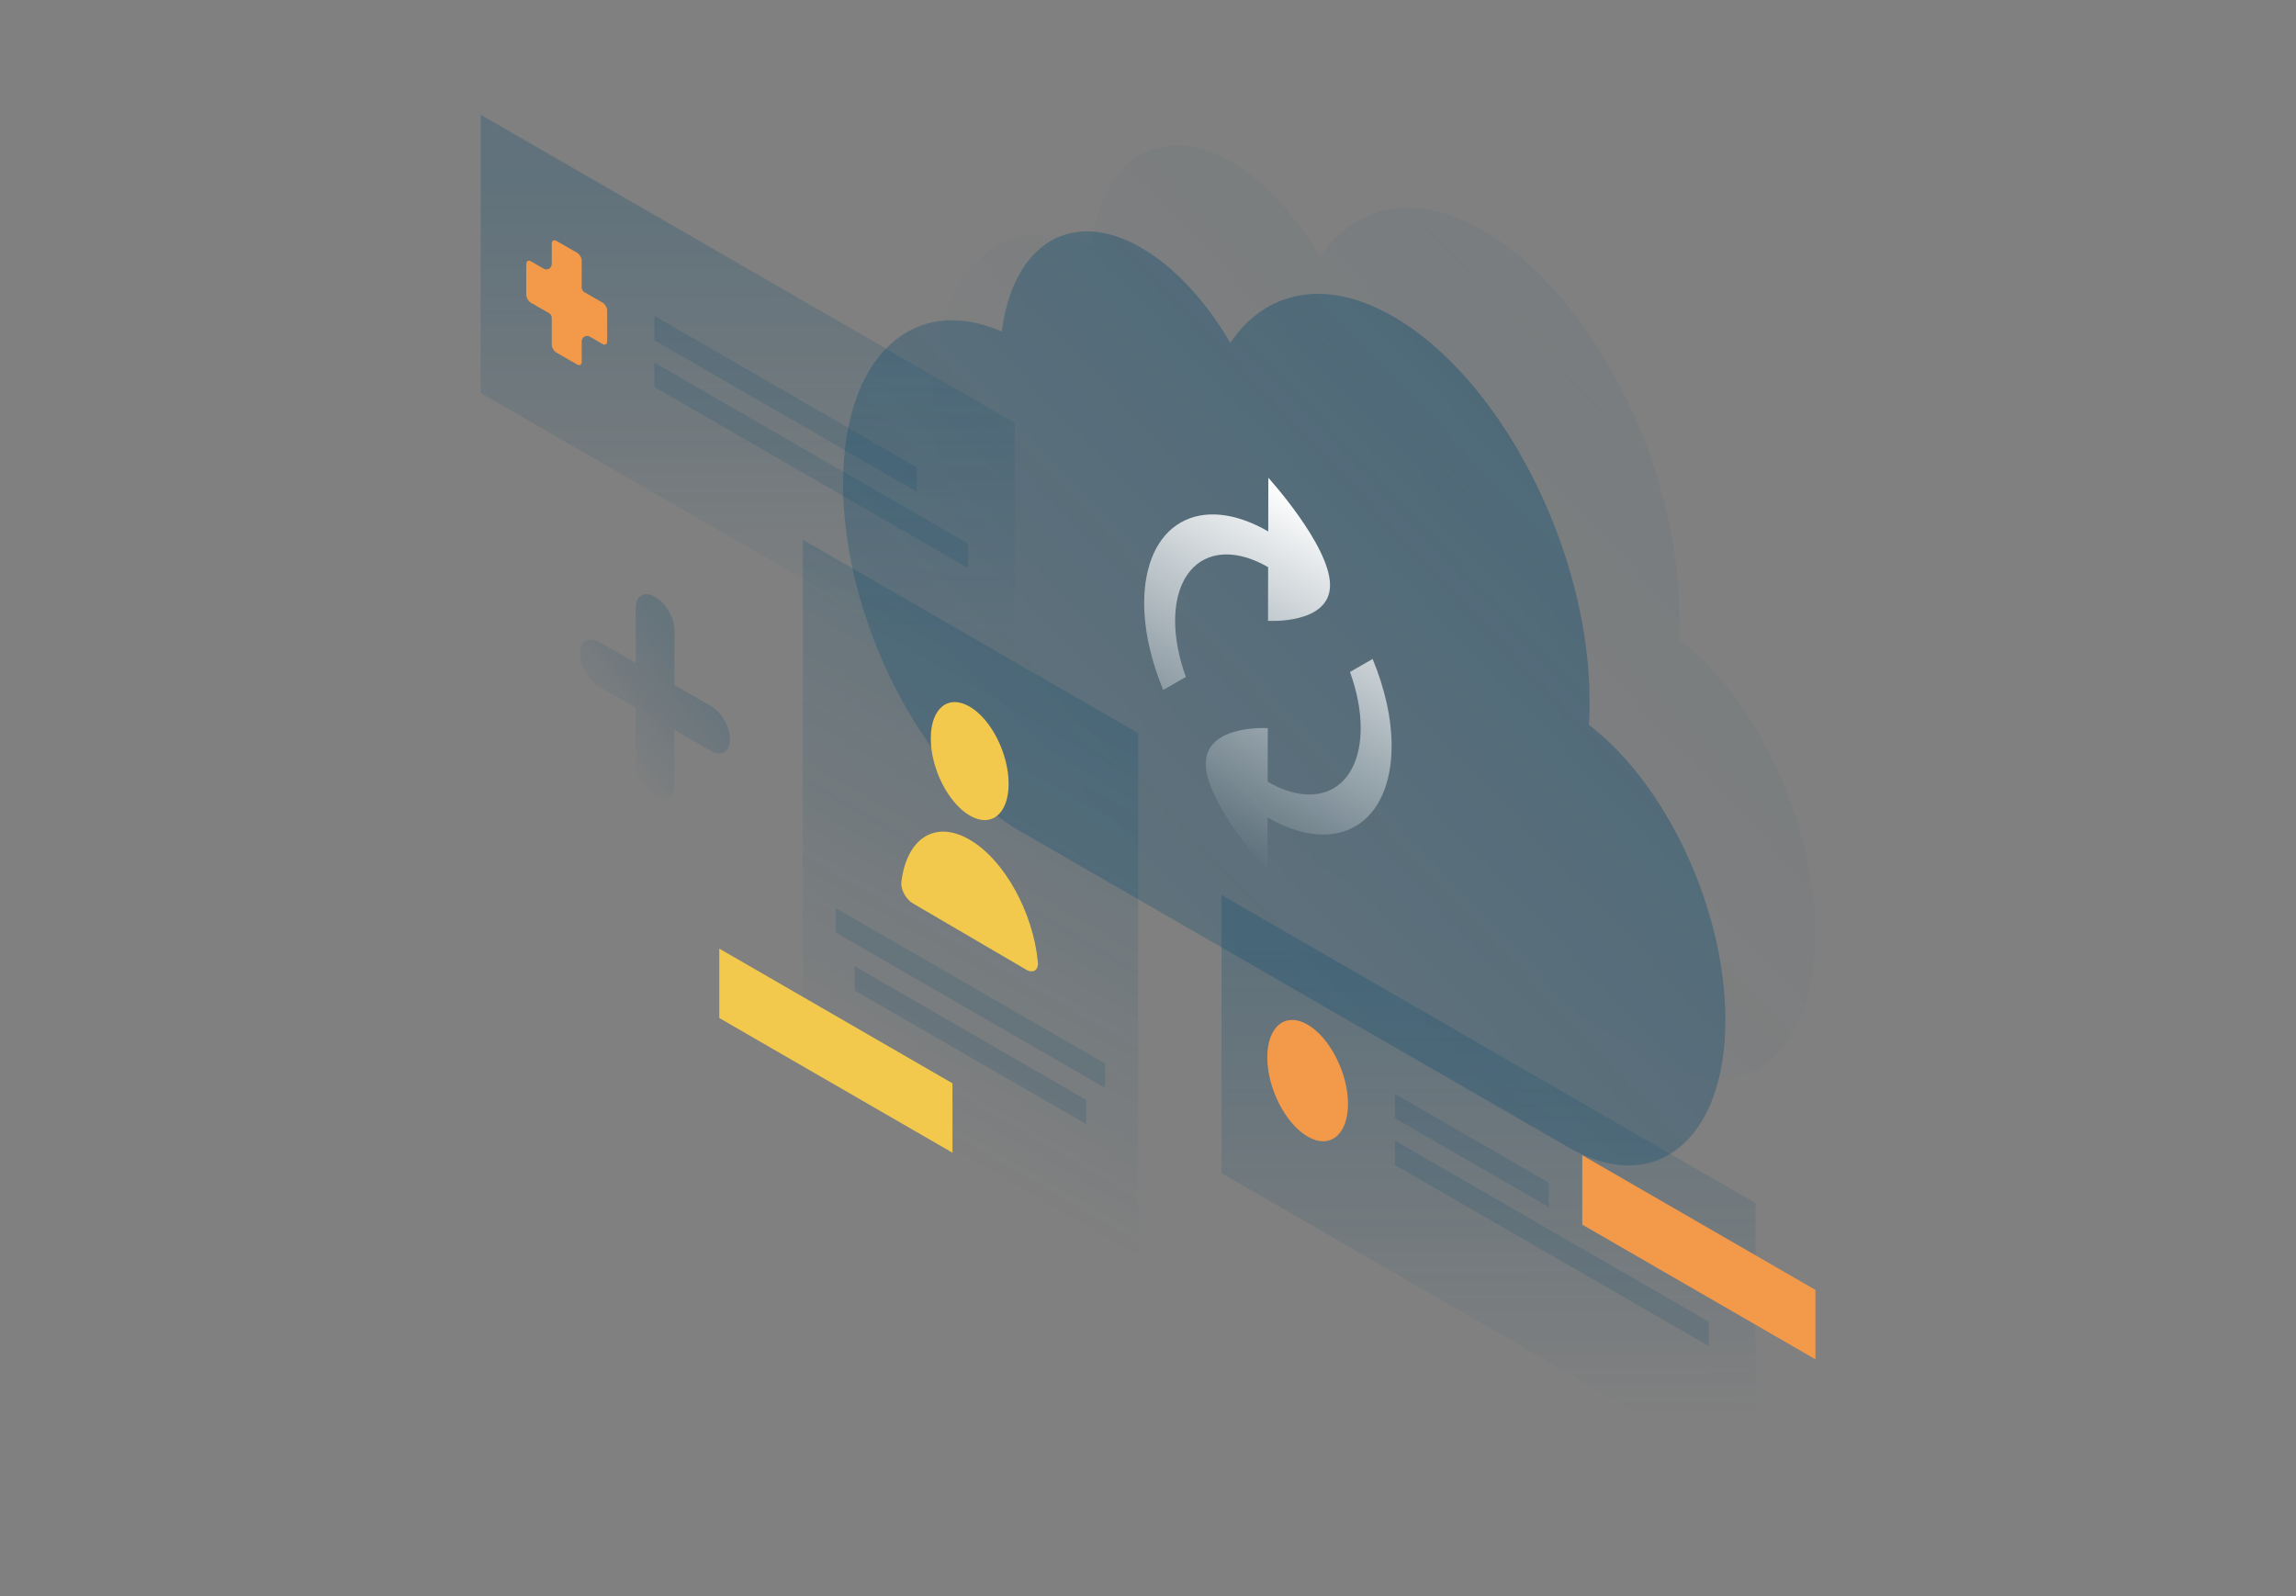 <?xml version="1.0" encoding="UTF-8"?>
<svg xmlns="http://www.w3.org/2000/svg" width="1280" height="890" viewBox="0 0 1280 890" fill="none">
  <rect x="0" y="0" width="1280" height="890" fill="#808080" stroke="none"/>
  <path opacity="0.07" d="M936.2 342.969C936.2 347.469 936.1 351.969 935.8 356.169C978.8 388.869 1011.9 458.969 1011.9 520.669C1011.9 587.869 972.6 619.569 924.1 591.569C924 591.469 923.9 591.469 923.8 591.369L619.1 415.669C619 415.569 618.9 415.569 618.7 415.469C564.2 383.969 520 297.269 520 221.769C520 151.069 558.8 115.169 608.5 136.869C614.6 88.369 647.1 67.469 686.3 90.169C705.1 101.069 722.4 120.169 735.9 143.169C755.5 114.069 788.9 106.669 826.7 128.469C887.2 163.269 936.2 259.369 936.2 342.969Z" fill="url(#paint0_linear_3120_7337)"></path>
  <path opacity="0.4" d="M886.2 390.969C886.2 395.469 886.1 399.969 885.8 404.169C928.8 436.869 961.9 506.969 961.9 568.669C961.9 635.869 922.6 667.569 874.1 639.569C874 639.469 873.9 639.469 873.8 639.369L569.1 463.669C569 463.569 568.9 463.569 568.7 463.469C514.2 431.969 470 345.269 470 269.769C470 199.069 508.8 163.169 558.5 184.869C564.6 136.369 597.1 115.469 636.3 138.169C655.1 149.069 672.4 168.169 685.9 191.169C705.5 162.069 738.9 154.669 776.7 176.469C837.2 211.269 886.2 307.369 886.2 390.969Z" fill="url(#paint1_linear_3120_7337)"></path>
  <path opacity="0.2" d="M365.2 332.8C371.2 336.2 376 344.6 376 351.5V382L396.2 393.6C402.2 397 407 405.4 407 412.3C407 419.2 402.2 422 396.2 418.6L376 407V437.5C376 444.4 371.2 447.2 365.2 443.8C359.2 440.4 354.4 432 354.4 425.1V394.6L334.2 383C328.2 379.6 323.4 371.2 323.4 364.3C323.4 357.4 328.2 354.6 334.2 358L354.4 369.6V339.1C354.4 332.1 359.2 329.3 365.2 332.8Z" fill="url(#paint2_linear_3120_7337)"></path>
  <path opacity="0.25" d="M447.601 300.9L634.501 408.8V755.1L447.601 647.1V300.9Z" fill="url(#paint3_linear_3120_7337)"></path>
  <path opacity="0.15" d="M466 506.4L616.1 593V606.6L466 520V506.4Z" fill="url(#paint4_linear_3120_7337)"></path>
  <path opacity="0.15" d="M476.5 538.7L605.6 613.2V626.8L476.5 552.3V538.7Z" fill="url(#paint5_linear_3120_7337)"></path>
  <path d="M531 604L401 528.9V567.6L531 642.7V604Z" fill="#F2C94C"></path>
  <path d="M562.3 437C562.3 453.8 552.6 461.7 540.6 454.7C528.6 447.7 518.9 428.5 518.9 411.7C518.9 394.9 528.6 387 540.6 394C552.6 401 562.3 420.2 562.3 437Z" fill="#F2C94C"></path>
  <path d="M540.601 468.2C521.301 456.9 505.401 467.5 502.501 491.8C502.001 496 505.201 501.6 509.101 503.8L572.001 540.6C575.901 542.9 579.101 541 578.601 536.3C575.901 508.6 559.901 479.4 540.601 468.2Z" fill="#F2C94C"></path>
  <path opacity="0.25" d="M978.7 670.8L681 499V654.1L978.7 825.9V670.8Z" fill="url(#paint6_linear_3120_7337)"></path>
  <path opacity="0.15" d="M777.7 609.9L863.4 659.4V673L777.7 623.5V609.9Z" fill="url(#paint7_linear_3120_7337)"></path>
  <path opacity="0.15" d="M777.7 636L952.6 736.9V750.5L777.7 649.6V636Z" fill="url(#paint8_linear_3120_7337)"></path>
  <path d="M1012.1 719.2L882.101 644.1V682.8L1012.1 757.9V719.2Z" fill="#F2994A"></path>
  <path d="M751.5 615.5C751.5 632.7 741.4 640.9 729 633.7C716.6 626.5 706.5 606.7 706.5 589.5C706.5 572.3 716.6 564.1 729 571.3C741.4 578.5 751.5 598.3 751.5 615.5Z" fill="#F2994A"></path>
  <path opacity="0.25" d="M565.7 235.8L268 64V219.1L565.7 390.9V235.8Z" fill="url(#paint9_linear_3120_7337)"></path>
  <path opacity="0.15" d="M364.801 176.1L511.101 260.6V274.2L364.801 189.7V176.1Z" fill="url(#paint10_linear_3120_7337)"></path>
  <path opacity="0.15" d="M364.801 202.2L539.701 303.1V316.7L364.801 215.8V202.2Z" fill="url(#paint11_linear_3120_7337)"></path>
  <path d="M324.3 145.4C324.3 143.7 323.1 141.7 321.7 140.9L310.2 134.3C308.8 133.5 307.6 134.1 307.6 135.8V147.2C307.6 149.5 305.1 151 303.1 149.8L296 145.7C294.6 144.9 293.4 145.5 293.4 147.2V164.3C293.4 166 294.6 168 296 168.8L306.1 174.6C307 175.1 307.6 176.1 307.6 177.2V192.1C307.6 193.8 308.8 195.8 310.2 196.6L321.7 203.2C323.1 204 324.3 203.4 324.3 201.7V190.3C324.3 188 326.8 186.5 328.8 187.7L335.9 191.8C337.3 192.6 338.5 192 338.5 190.3V173.2C338.5 171.5 337.3 169.5 335.9 168.7L325.8 162.9C324.9 162.4 324.3 161.4 324.3 160.3V145.4Z" fill="#F2994A"></path>
  <g clip-path="url(#clip0_3120_7337)">
    <path d="M706.71 435.866L706.777 405.961C706.777 405.961 672.251 403.796 672.202 425.818C672.153 447.84 706.599 485.709 706.599 485.709L706.666 455.803C724.958 466.421 742.52 468.202 755.488 460.754C768.456 453.306 775.768 437.24 775.816 416.089C775.851 400.439 771.918 383.583 765.22 367.418L752.6 374.666C756.56 385.558 758.613 396.353 758.573 406.081C758.537 421.944 753.053 433.993 743.327 439.579C733.601 445.165 720.43 443.83 706.71 435.866ZM648.468 384.692L661.088 377.445C657.313 366.869 655.093 355.998 655.115 346.03C655.151 330.167 660.635 318.117 670.361 312.531C680.087 306.945 693.259 308.281 706.978 316.244L706.911 346.15C706.911 346.15 741.437 348.314 741.486 326.293C741.536 304.271 707.09 266.401 707.09 266.401L707.023 296.307C688.73 285.689 671.168 283.909 658.2 291.356C645.232 298.804 637.92 314.871 637.873 336.021C637.838 351.672 641.771 368.528 648.468 384.692Z" fill="url(#paint12_linear_3120_7337)"></path>
  </g>
  <defs>
    <linearGradient id="paint0_linear_3120_7337" x1="994.011" y1="152.003" x2="684.583" y2="445.502" gradientUnits="userSpaceOnUse">
      <stop stop-color="#02476E"></stop>
      <stop offset="1" stop-color="#02476E" stop-opacity="0"></stop>
    </linearGradient>
    <linearGradient id="paint1_linear_3120_7337" x1="944" y1="200.003" x2="634.573" y2="493.502" gradientUnits="userSpaceOnUse">
      <stop stop-color="#02476E"></stop>
      <stop offset="1" stop-color="#02476E" stop-opacity="0.66"></stop>
    </linearGradient>
    <linearGradient id="paint2_linear_3120_7337" x1="386.118" y1="371.752" x2="333.761" y2="413.072" gradientUnits="userSpaceOnUse">
      <stop stop-color="#02476E"></stop>
      <stop offset="1" stop-color="#02476E" stop-opacity="0"></stop>
    </linearGradient>
    <linearGradient id="paint3_linear_3120_7337" x1="654.482" y1="331.338" x2="488.572" y2="618.778" gradientUnits="userSpaceOnUse">
      <stop stop-color="#02476E"></stop>
      <stop offset="1" stop-color="#02476E" stop-opacity="0"></stop>
    </linearGradient>
    <linearGradient id="paint4_linear_3120_7337" x1="541.05" y1="506.4" x2="541.05" y2="606.6" gradientUnits="userSpaceOnUse">
      <stop stop-color="#02476E"></stop>
      <stop offset="1" stop-color="#02476E"></stop>
    </linearGradient>
    <linearGradient id="paint5_linear_3120_7337" x1="541.05" y1="538.7" x2="541.05" y2="626.8" gradientUnits="userSpaceOnUse">
      <stop stop-color="#02476E"></stop>
      <stop offset="1" stop-color="#02476E"></stop>
    </linearGradient>
    <linearGradient id="paint6_linear_3120_7337" x1="829.587" y1="531.342" x2="830.027" y2="789.354" gradientUnits="userSpaceOnUse">
      <stop stop-color="#02476E"></stop>
      <stop offset="1" stop-color="#02476E" stop-opacity="0"></stop>
    </linearGradient>
    <linearGradient id="paint7_linear_3120_7337" x1="820.55" y1="609.9" x2="820.55" y2="673" gradientUnits="userSpaceOnUse">
      <stop stop-color="#02476E"></stop>
      <stop offset="1" stop-color="#02476E"></stop>
    </linearGradient>
    <linearGradient id="paint8_linear_3120_7337" x1="865.15" y1="636" x2="865.15" y2="750.5" gradientUnits="userSpaceOnUse">
      <stop stop-color="#02476E"></stop>
      <stop offset="1" stop-color="#02476E"></stop>
    </linearGradient>
    <linearGradient id="paint9_linear_3120_7337" x1="416.593" y1="96.341" x2="417.032" y2="354.354" gradientUnits="userSpaceOnUse">
      <stop stop-color="#02476E"></stop>
      <stop offset="1" stop-color="#02476E" stop-opacity="0"></stop>
    </linearGradient>
    <linearGradient id="paint10_linear_3120_7337" x1="437.951" y1="176.1" x2="437.951" y2="274.2" gradientUnits="userSpaceOnUse">
      <stop stop-color="#02476E"></stop>
      <stop offset="1" stop-color="#02476E"></stop>
    </linearGradient>
    <linearGradient id="paint11_linear_3120_7337" x1="452.251" y1="202.2" x2="452.251" y2="316.7" gradientUnits="userSpaceOnUse">
      <stop stop-color="#02476E"></stop>
      <stop offset="1" stop-color="#02476E"></stop>
    </linearGradient>
    <linearGradient id="paint12_linear_3120_7337" x1="706.599" y1="485.709" x2="801.938" y2="321.455" gradientUnits="userSpaceOnUse">
      <stop stop-color="white" stop-opacity="0"></stop>
      <stop offset="1" stop-color="white"></stop>
    </linearGradient>
    <clipPath id="clip0_3120_7337">
      <rect width="239.245" height="239.245" fill="white" transform="matrix(-0.865 -0.502 0.002 -1 810.034 555.729)"></rect>
    </clipPath>
  </defs>
</svg>

